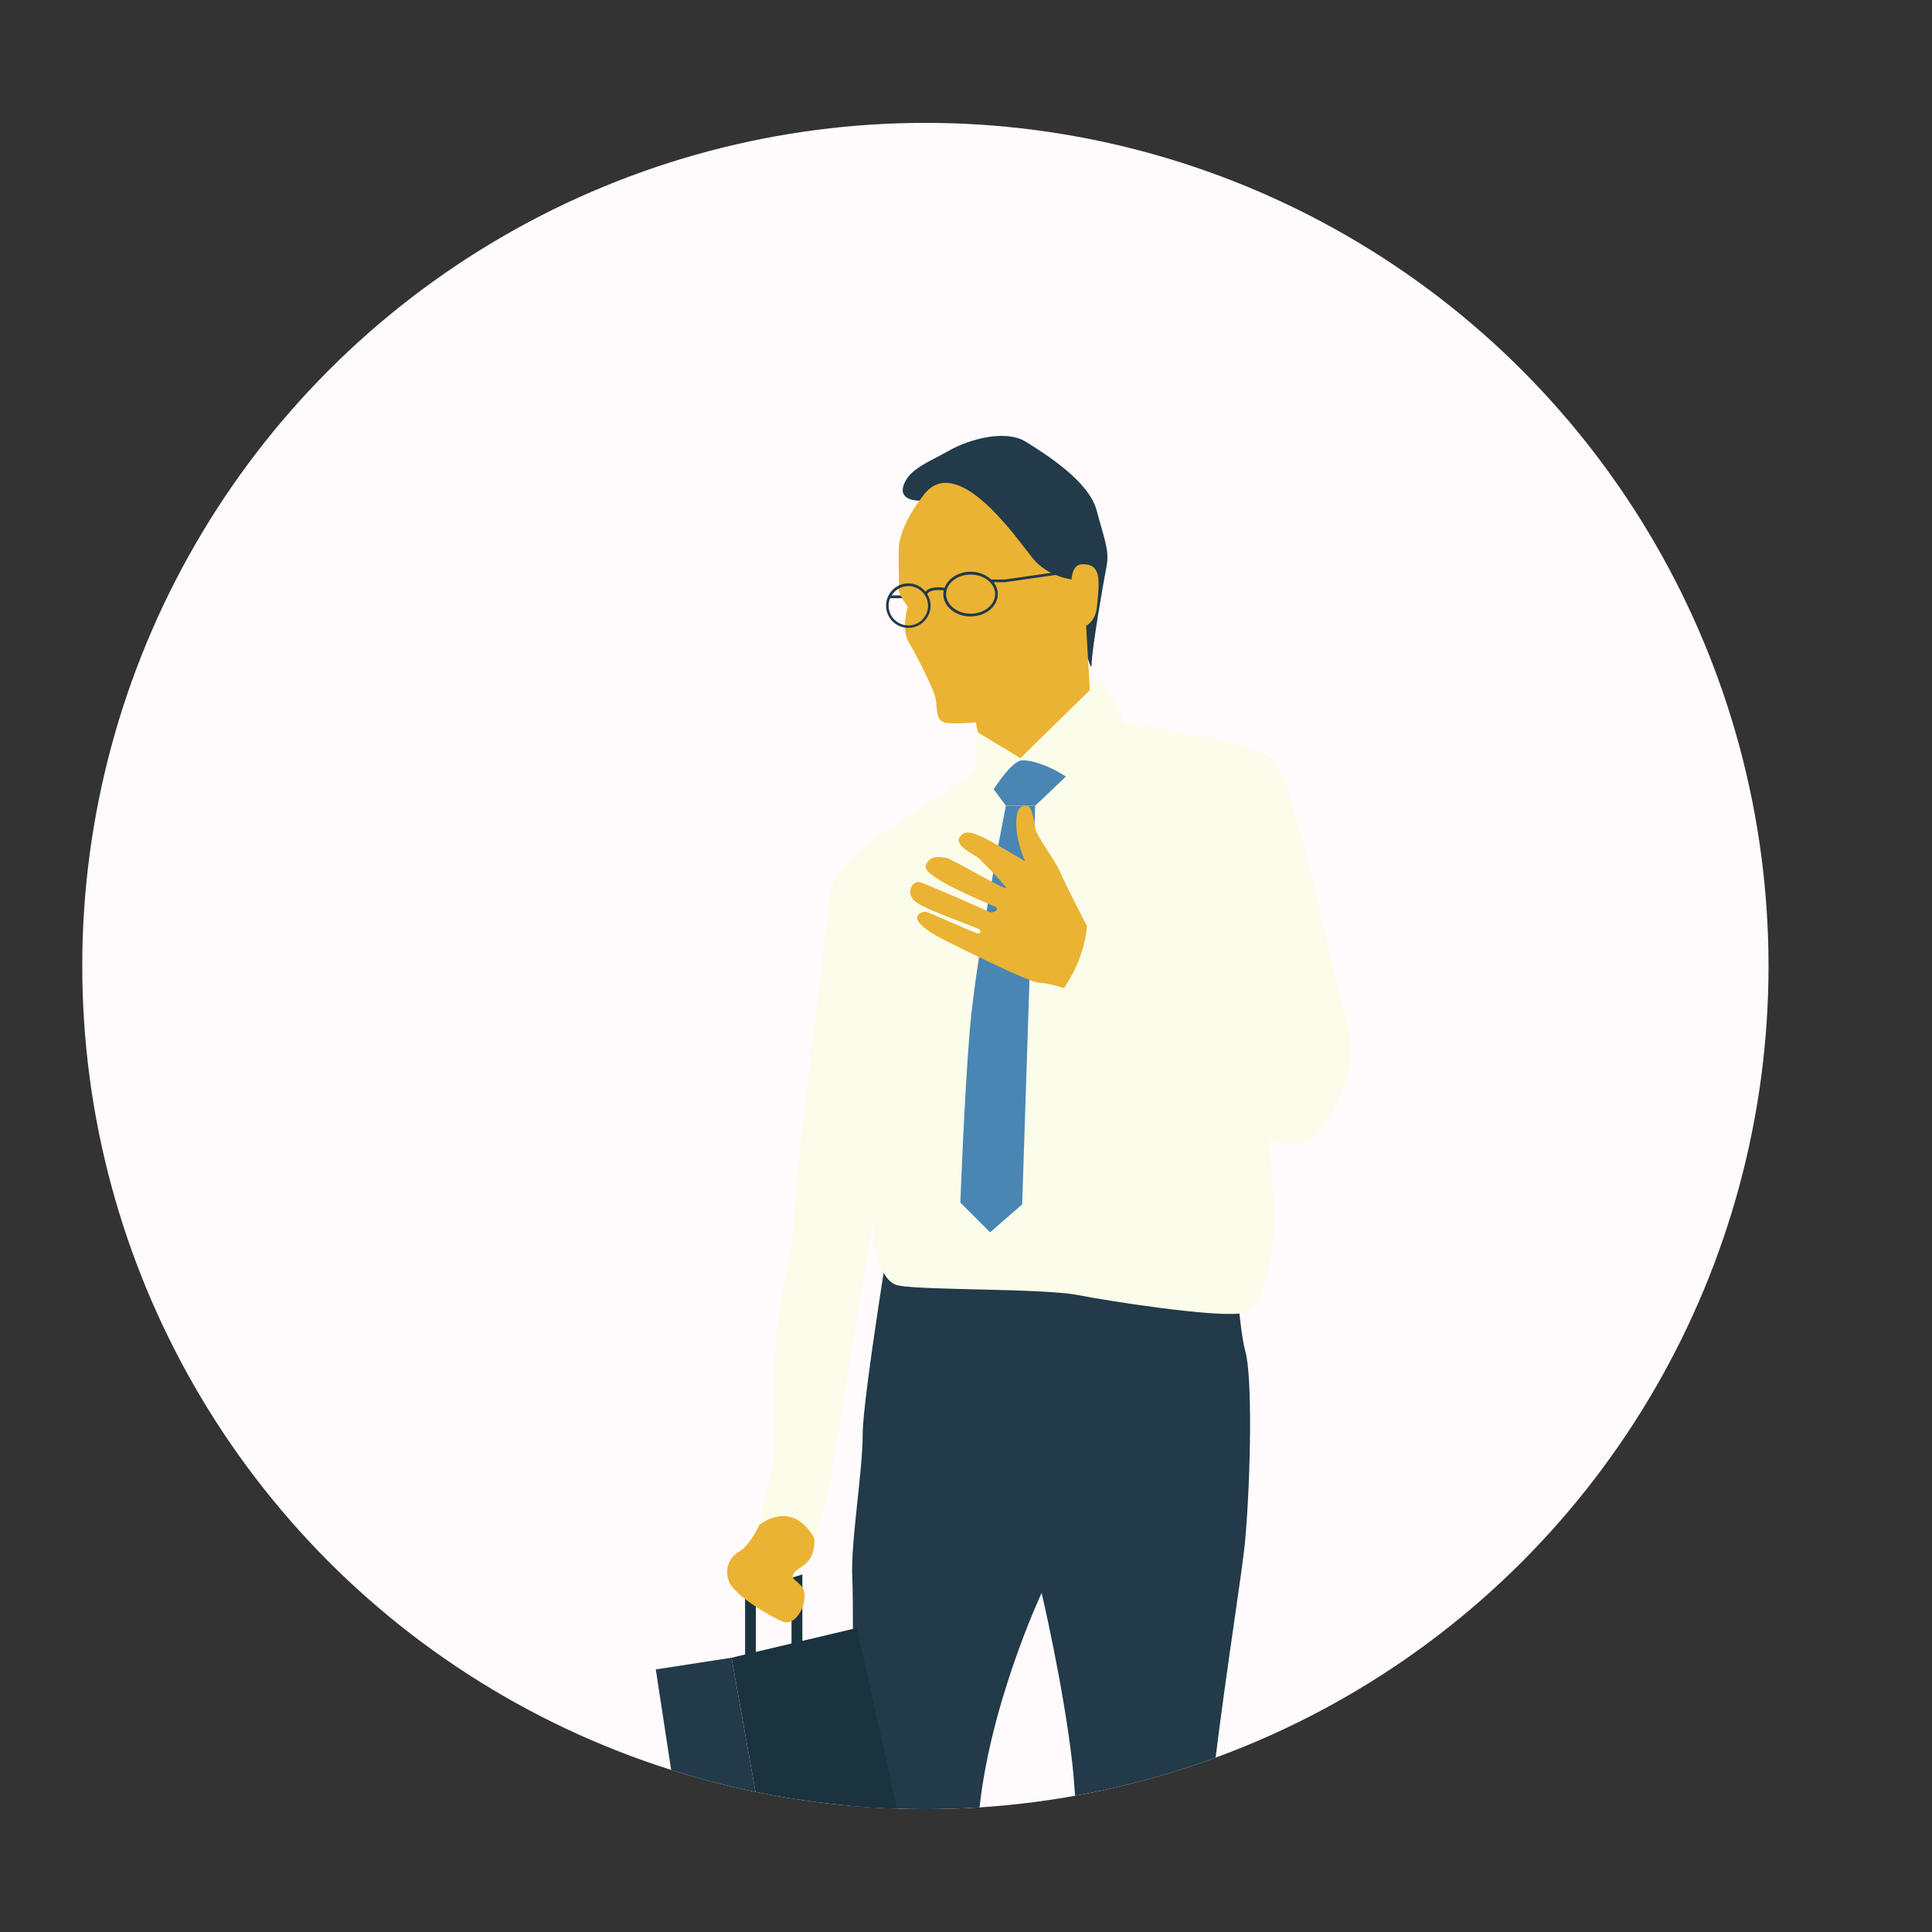<?xml version="1.0" encoding="UTF-8"?>
<svg xmlns="http://www.w3.org/2000/svg" xmlns:xlink="http://www.w3.org/1999/xlink" id="Calque_1" data-name="Calque 1" viewBox="0 0 242.16 242.16">
  <rect x="0" y="0" width="242.16" height="242.16" fill="#333333" stroke="none"/>
  <defs>
    <style>
      .cls-1 {
        fill: #fffafc;
      }

      .cls-2 {
        fill: #1a333f;
      }

      .cls-3 {
        fill: #fbfce9;
      }

      .cls-4 {
        fill: #eab334;
      }

      .cls-5 {
        clip-path: url(#clippath);
      }

      .cls-6 {
        fill: #223a49;
      }

      .cls-7 {
        fill: #4986b4;
      }
    </style>
    <clipPath id="clippath">
      <circle class="cls-1" cx="115.99" cy="121.08" r="105.68"></circle>
    </clipPath>
  </defs>
  <circle class="cls-1" cx="115.99" cy="121.08" r="105.68"></circle>
  <g class="cls-5">
    <g>
      <path class="cls-6" d="M154.44,153.38s.75,12.82,1.65,15.99.68,15.59,0,23.5c-.68,7.91-7.68,46.09-5.87,66.66,1.81,20.56.31,32.09-.3,32.09s-13.49-4.07-13.94-8.13c-.45-4.07-2.49-7-1.13-12.88,1.36-5.87.66-39.99-.46-49.71-1.12-9.72-3.83-21.24-3.83-21.24,0,0-6.78,14.46-7.91,28.24-1.13,13.78-1.58,27.11-3.62,32.09-2.03,4.97-3.84,9.49-5.87,15.59-2.03,6.1-3.16,11.75-3.16,11.75,0,0-5.2-9.26-11.75-10.62,0,0-3.39-2.71-1.81-10.39,1.58-7.68,8.13-22.37,9.26-27.34,1.13-4.97,1.36-36.6,1.13-41.12-.23-4.52,1.3-13.33,1.3-18.08s4.08-29.33,4.08-29.33l42.22,2.95Z"></path>
      <path class="cls-3" d="M122.43,91.1v5.62s-14.24,9.21-14.92,10.11c-.68.9-3.39,2.77-3.62,6.33-.23,3.56-4.35,35.25-4.35,39.49s-2.37,11.47-2.49,19.21,0,11.02,0,11.02l-1.86,8.25s3.16.23,4.74.73,2.15,1.02,2.15,1.02l1.75-5.93,5.65-34.18s-.07,7.74,3.15,8.36c3.22.62,18.03.34,22.44,1.19,4.41.85,16.71,2.72,20.27,2.32,3.56-.4,4.36-9.04,4.41-11.53.06-2.49-.85-10.45-.85-10.45,0,0,4.63,2.65,7.34-2.03,2.71-4.69,3.9-8.13,2.37-13.5-1.53-5.37-6.55-27.91-7.91-29.88-1.36-1.98-.34-2.15-4.35-3.56-4.01-1.41-15.36-3.01-15.36-3.01,0,0-2.56-5.35-3.31-5.46-.76-.11-.81.17-1.83.4-1.02.23-13.44,5.51-13.44,5.51Z"></path>
      <polygon class="cls-2" points="107.4 204.05 91.69 207.78 99.54 251.73 115.87 242.12 107.4 204.05"></polygon>
      <polygon class="cls-6" points="91.69 207.78 82.2 209.25 88.98 253.65 99.54 251.73 91.69 207.78"></polygon>
      <polygon class="cls-2" points="100.57 207.78 99.21 207.78 99.21 199.19 94.74 200.59 94.74 207.78 93.39 207.78 93.39 199.6 100.57 197.34 100.57 207.78"></polygon>
      <path class="cls-7" d="M133.59,97.35l-3.84,3.64h-3.67l-1.53-2.06s2.2-3.5,3.5-3.62c1.3-.11,3.84.85,5.54,2.03Z"></path>
      <path class="cls-7" d="M126.08,100.99s-3.74,18.78-4.52,28.05c-.67,7.94-1.19,21.69-1.19,21.69l3.73,3.73,4.02-3.5,1.63-49.96h-3.67Z"></path>
      <path class="cls-4" d="M136.25,116.1s-2.88-5.59-3.39-6.84c-.51-1.24-2.88-4.46-3.05-5.25-.17-.79-.4-2.88-1.02-2.99s-1.47,0-1.41,2.37c.06,2.37,1.13,4.58,1.13,4.58,0,0-4.01-2.43-5.37-3.05-1.36-.62-2.26-.9-2.88.06-.62.96,1.81,2.15,2.2,2.43.4.28,2.88,2.82,3.62,3.78.73.96-6.72-3.56-7.51-3.67-.79-.11-2.15-.37-2.54,1.03-.4,1.4,7.8,4.67,8.64,5.07s-.23.9-.68.68c-.45-.23-7.85-3.5-8.7-3.73-.85-.23-1.92,1.3-.56,2.43,1.36,1.13,7.91,3.22,8.08,3.56.17.34.06.45-.23.45s-6.04-2.6-6.44-2.71-1.19.17-1.19.79,1.47,1.75,3.16,2.6c1.69.85,10.79,5.42,12.09,5.48,1.3.06,3.16.68,3.16.68,0,0,2.54-3.45,2.88-7.74Z"></path>
      <path class="cls-6" d="M115.24,62.75s-2.7.08-1.97-1.96c.73-2.03,3.05-2.82,5.65-4.29,2.6-1.47,7.12-2.71,9.66-1.13,2.54,1.58,7.91,4.97,8.87,8.59.96,3.62,1.64,5.03,1.24,7.06s-1.81,10.22-1.86,12.14c-.06,1.92-.96-3.9-2.88-5.76-1.92-1.86-18.71-14.65-18.71-14.65Z"></path>
      <polygon class="cls-4" points="122.03 89.38 122.59 91.81 127.9 95.03 136.6 86.5 136.04 76.78 122.03 76.78 122.03 89.38"></polygon>
      <path class="cls-4" d="M115.7,62.15s-2.99,3.62-3.05,6.72.11,4.52,0,5.03,1.13,2.15,1.13,2.15c0,0-.85,2.77.11,4.41.96,1.64,2.99,5.59,3.33,6.89.34,1.3-.11,3.16,1.53,3.28s4.07-.06,5.25-.34c1.19-.28,8.42-4.24,9.32-7.29.9-3.05,1.13-4.07,1.13-4.07,0,0,2.77.11,3.05-2.94.28-3.05.68-5.44-1.98-5.25-1.15.08-1.21,1.88-1.21,1.88,0,0-2.97-.3-4.89-2.67-1.92-2.37-9.55-13.56-13.73-7.8Z"></path>
      <path class="cls-6" d="M133.95,71.84l-.05-.35-7.98,1.15h-1.69c-.63-.59-1.54-.98-2.57-.98-1.54,0-2.84.85-3.26,2.01-.31-.05-1.88-.23-2.39.5-.51-.63-1.29-1.05-2.16-1.05-1.54,0-2.79,1.25-2.79,2.79s1.25,2.79,2.79,2.79,2.79-1.25,2.79-2.79c0-.52-.15-1.01-.41-1.43.2-.59,1.47-.56,2.06-.48-.03.15-.06.3-.06.46,0,1.55,1.53,2.81,3.42,2.81s3.42-1.26,3.42-2.81c0-.54-.2-1.05-.52-1.48h1.39s8.01-1.15,8.01-1.15ZM113.85,78.39c-1.36,0-2.47-1.11-2.47-2.47,0-.33.07-.65.19-.94h1.53l-.24-.35h-1.1c.44-.7,1.21-1.17,2.09-1.17,1.36,0,2.47,1.11,2.47,2.47s-1.11,2.47-2.47,2.47ZM121.66,76.92c-1.69,0-3.07-1.1-3.07-2.45s1.38-2.45,3.07-2.45,3.07,1.1,3.07,2.45-1.38,2.45-3.07,2.45Z"></path>
      <path class="cls-4" d="M95.19,191.12s-1.24,2.65-2.49,3.33c-1.24.68-2.03,2.26-1.24,3.95.79,1.69,5.2,4.29,6.67,4.86,1.47.56,2.82-1.69,2.71-3.39-.11-1.69-1.92-1.66-1.36-2.64.56-.98,2.71-.98,2.6-4.37,0,0-2.26-4.97-6.89-1.75Z"></path>
    </g>
  </g>
</svg>
